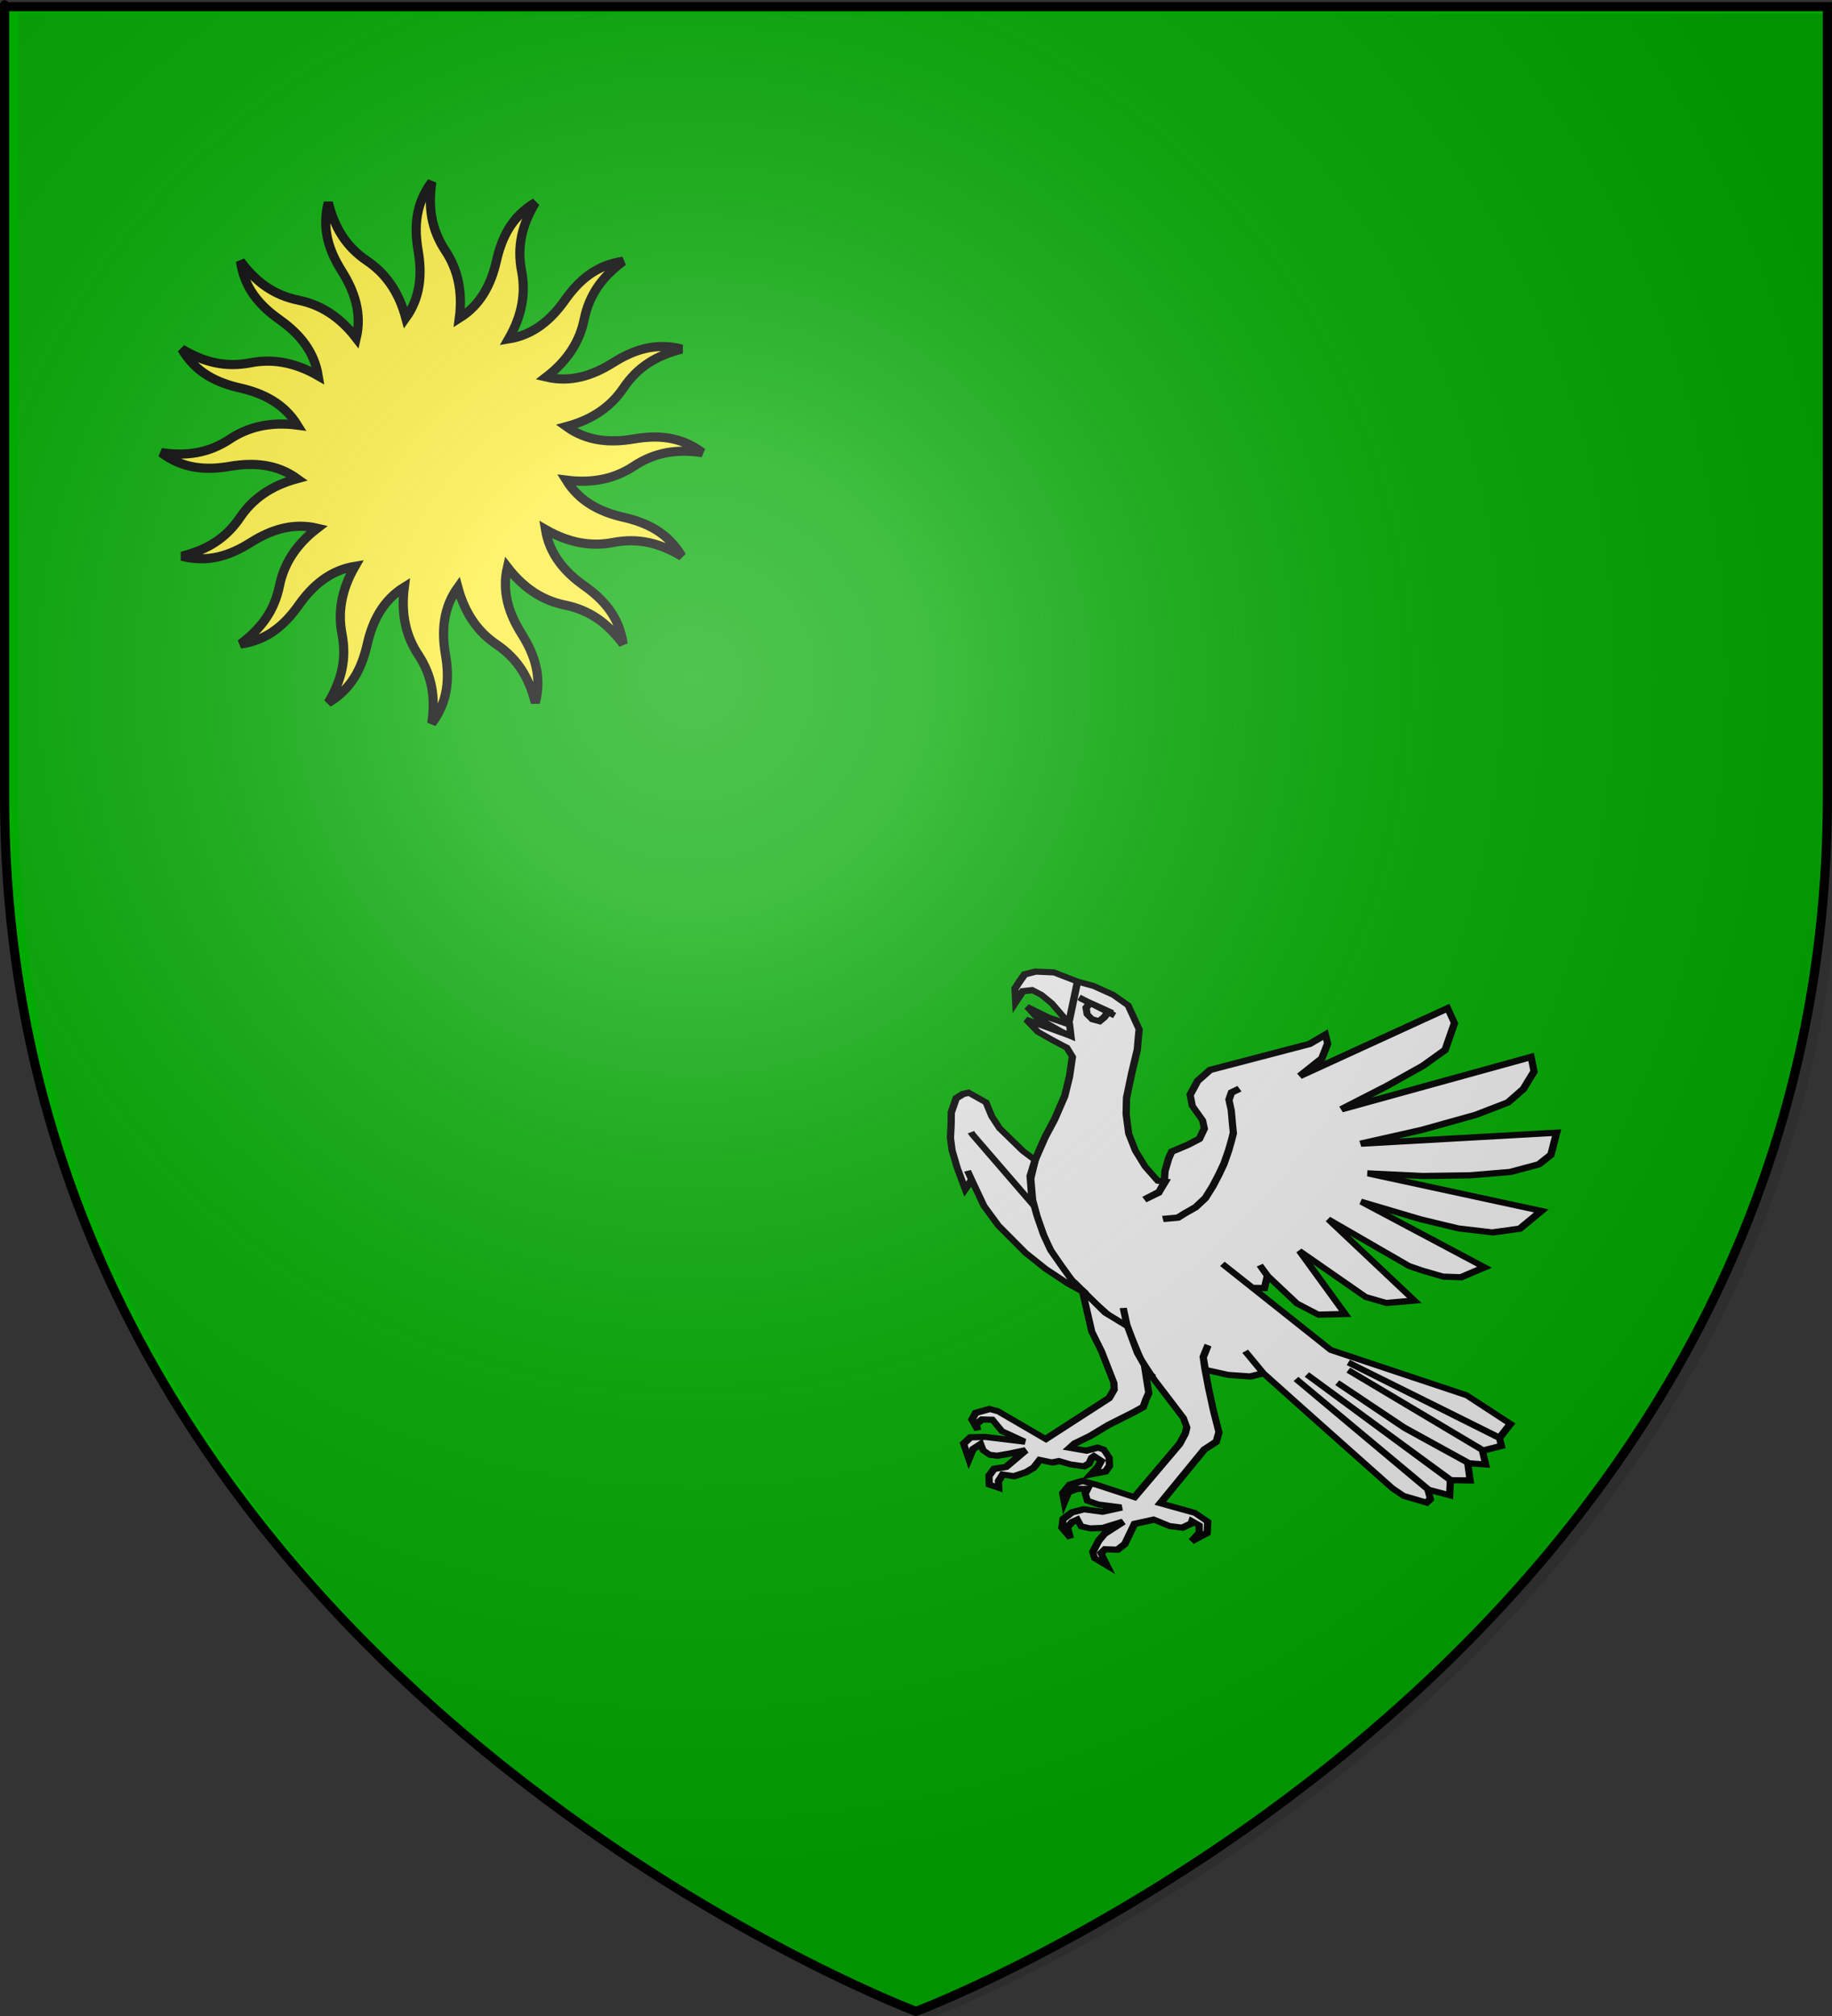 <?xml version="1.0" encoding="UTF-8" standalone="no"?>
<svg
   xmlns:dc="http://purl.org/dc/elements/1.1/"
   xmlns:cc="http://web.resource.org/cc/"
   xmlns:rdf="http://www.w3.org/1999/02/22-rdf-syntax-ns#"
   xmlns:svg="http://www.w3.org/2000/svg"
   xmlns="http://www.w3.org/2000/svg"
   xmlns:xlink="http://www.w3.org/1999/xlink"
   xmlns:sodipodi="http://sodipodi.sourceforge.net/DTD/sodipodi-0.dtd"
   xmlns:inkscape="http://www.inkscape.org/namespaces/inkscape"
   height="660"
   width="600"
   version="1.0"
   id="svg2"
   sodipodi:version="0.32"
   inkscape:version="0.45.1"
   sodipodi:docname="Blason de la ville de  Cantin (59) Nord-France.svg"
   sodipodi:docbase="H:\WIKIPEDIA\Blason SVG faits\Blason du Nord\C"
   inkscape:export-filename="/Users/olivier/Desktop/Blason Rouge/Blason_Vide_3D.png"
   inkscape:export-xdpi="144"
   inkscape:export-ydpi="144"
   inkscape:output_extension="org.inkscape.output.svg.inkscape">
  <rect width="100%" height="100%" fill="#333333" stroke="none"/>
  <sodipodi:namedview
     inkscape:window-height="968"
     inkscape:window-width="1278"
     inkscape:pageshadow="2"
     inkscape:pageopacity="0.0"
     guidetolerance="10.0"
     gridtolerance="10.0"
     objecttolerance="10.0"
     borderopacity="1.0"
     bordercolor="#666666"
     pagecolor="#ffffff"
     id="base"
     showgrid="false"
     height="660px"
     inkscape:zoom="0.44547727"
     inkscape:cx="865.77073"
     inkscape:cy="38.735262"
     inkscape:window-x="0"
     inkscape:window-y="22"
     inkscape:current-layer="layer2" />
  <desc
     id="desc4">Flag of Canton of Valais (Wallis)</desc>
  <defs
     id="defs6">
    <linearGradient
       id="linearGradient2893">
      <stop
         style="stop-color:white;stop-opacity:0.314;"
         offset="0"
         id="stop2895" />
      <stop
         id="stop2897"
         offset="0.19"
         style="stop-color:white;stop-opacity:0.251;" />
      <stop
         style="stop-color:#6b6b6b;stop-opacity:0.125;"
         offset="0.6"
         id="stop2901" />
      <stop
         style="stop-color:black;stop-opacity:0.125;"
         offset="1"
         id="stop2899" />
    </linearGradient>
    <linearGradient
       id="linearGradient2885">
      <stop
         id="stop2887"
         offset="0"
         style="stop-color:white;stop-opacity:1;" />
      <stop
         style="stop-color:white;stop-opacity:1;"
         offset="0.229"
         id="stop2891" />
      <stop
         id="stop2889"
         offset="1"
         style="stop-color:black;stop-opacity:1;" />
    </linearGradient>
    <linearGradient
       id="linearGradient2955">
      <stop
         id="stop2867"
         offset="0"
         style="stop-color:#fd0000;stop-opacity:1;" />
      <stop
         style="stop-color:#e77275;stop-opacity:0.659;"
         offset="0.5"
         id="stop2873" />
      <stop
         style="stop-color:black;stop-opacity:0.323;"
         offset="1"
         id="stop2959" />
    </linearGradient>
    <radialGradient
       inkscape:collect="always"
       xlink:href="#linearGradient2955"
       id="radialGradient2961"
       cx="225.524"
       cy="218.901"
       fx="225.524"
       fy="218.901"
       r="300"
       gradientTransform="matrix(-4.167939e-4,2.183,-1.884,-3.599562e-4,615.597,-289.121)"
       gradientUnits="userSpaceOnUse" />
    <polygon
       id="star"
       transform="scale(53,53)"
       points="0,-1 0.588,0.809 -0.951,-0.309 0.951,-0.309 -0.588,0.809 0,-1 " />
    <clipPath
       id="clip">
      <path
         d="M 0,-200 L 0,600 L 300,600 L 300,-200 L 0,-200 z "
         id="path10" />
    </clipPath>
    <radialGradient
       inkscape:collect="always"
       xlink:href="#linearGradient2955"
       id="radialGradient1911"
       gradientUnits="userSpaceOnUse"
       gradientTransform="matrix(-4.167939e-4,2.183,-1.884,-3.599562e-4,615.597,-289.121)"
       cx="225.524"
       cy="218.901"
       fx="225.524"
       fy="218.901"
       r="300" />
    <radialGradient
       inkscape:collect="always"
       xlink:href="#linearGradient2955"
       id="radialGradient2865"
       gradientUnits="userSpaceOnUse"
       gradientTransform="matrix(0,1.749,-1.593,-1.049767e-7,551.788,-191.29)"
       cx="225.524"
       cy="218.901"
       fx="225.524"
       fy="218.901"
       r="300" />
    <radialGradient
       inkscape:collect="always"
       xlink:href="#linearGradient2955"
       id="radialGradient2871"
       gradientUnits="userSpaceOnUse"
       gradientTransform="matrix(0,1.386,-1.323,-5.741131e-8,-158.082,-109.541)"
       cx="225.524"
       cy="218.901"
       fx="225.524"
       fy="218.901"
       r="300" />
    <radialGradient
       inkscape:collect="always"
       xlink:href="#linearGradient2893"
       id="radialGradient3163"
       gradientUnits="userSpaceOnUse"
       gradientTransform="matrix(1.353,0,0,1.349,-73.14,-83.502)"
       cx="221.445"
       cy="226.331"
       fx="221.445"
       fy="226.331"
       r="300" />
  </defs>
  <g
     inkscape:groupmode="layer"
     id="layer3"
     inkscape:label="Fond écu"
     style="display:inline">
    <path
       id="path2855"
       style="fill:#00aa00;fill-opacity:1;fill-rule:evenodd;stroke:none;stroke-width:1px;stroke-linecap:butt;stroke-linejoin:miter;stroke-opacity:1"
       d="M 300,658.5 C 300,658.5 598.5,546.18 598.5,260.728 C 598.5,-24.723 598.5,2.176 598.5,2.176 L 1.5,2.176 L 1.5,260.728 C 1.5,546.18 300,658.5 300,658.5 z "
       sodipodi:nodetypes="cccccc" />
    <g
       inkscape:label="aigle volant"
       id="g4574"
       transform="matrix(0.571,0.195,-0.163,0.468,327.991,269.466)"
       style="fill:#ececec">
      <path
         id="path2162"
         d="M 143.838,190.194 L 134.976,184.058 L 127.137,176.219 L 120.66,167.016 L 115.889,155.427 L 113.162,145.202 L 111.458,129.182 L 110.094,112.821 L 107.367,99.528 L 97.483,86.916 L 87.939,83.508 L 76.35,82.145 L 67.488,82.826 L 53.513,82.145 L 43.969,85.553 L 38.857,89.643 L 37.493,95.438 L 36.471,100.55 L 39.198,108.731 L 40.902,100.55 L 45.674,97.824 L 51.127,98.846 L 57.944,101.914 L 69.874,110.435 L 72.601,118.275 L 47.719,117.593 L 55.899,122.706 L 64.761,124.751 L 73.623,126.455 L 78.054,130.886 L 80.099,143.838 L 81.122,157.131 L 80.099,173.833 L 78.395,187.126 L 77.373,203.146 L 78.395,215.757 L 83.508,229.732 L 89.302,240.298 L 99.187,254.273 L 113.162,267.907 L 130.545,278.473 L 145.883,286.313 L 154.745,288.699 L 148.951,277.11 L 154.745,288.699 L 167.016,305.401 L 177.582,315.285 L 190.194,325.511 L 199.397,333.009 L 202.805,338.122 L 203.146,342.212 L 202.123,350.052 L 188.489,392.999 L 166.675,393.34 L 158.836,394.021 L 153.041,399.134 L 150.996,405.951 L 153.382,411.064 L 153.723,403.906 L 157.472,400.156 L 162.926,397.771 L 162.585,401.179 L 164.971,405.269 L 171.447,405.269 L 183.718,402.202 L 174.515,409.019 L 164.63,411.405 L 159.176,415.836 L 155.768,421.971 L 156.79,427.765 L 162.926,432.196 L 159.517,426.061 L 160.881,421.971 L 163.267,419.244 L 166.334,422.653 L 171.447,421.971 L 177.923,418.903 L 187.126,410.723 L 179.627,422.312 L 177.923,427.765 L 176.901,436.286 L 178.946,439.695 L 186.785,441.74 L 181.332,435.264 L 182.695,431.855 L 189.171,429.469 L 191.898,424.357 L 193.261,409.7 L 202.464,402.883 L 211.667,403.565 L 218.484,401.861 L 222.233,397.43 L 222.233,395.725 L 226.664,396.748 L 228.028,401.52 L 225.642,408.337 L 232.118,399.816 L 230.414,392.658 L 222.233,389.931 L 202.805,391.294 L 215.757,348.347 L 220.529,340.849 L 220.188,334.373 L 213.371,321.761 L 206.895,308.809 L 201.442,297.22 L 198.715,290.744 L 199.056,282.223 L 198.715,290.744 L 202.123,298.243 L 214.735,296.538 L 226.324,292.789 L 232.459,288.017 L 219.166,278.133 L 232.459,288.017 L 254.273,299.265 L 319.034,332.328 L 326.192,334.714 L 332.328,334.373 L 339.145,334.032 L 340.508,330.964 L 337.44,325.511 L 250.183,284.609 L 338.122,325.511 L 349.711,324.488 L 347.325,314.603 L 254.955,279.496 L 347.325,314.944 L 357.55,310.854 L 353.119,300.288 L 314.603,292.107 L 271.997,278.133 L 314.263,291.767 L 354.142,300.288 L 362.663,297.561 L 358.232,289.04 L 275.406,267.907 L 358.914,289.381 L 367.435,282.564 L 365.049,278.133 L 274.042,263.135 L 365.049,277.792 L 368.117,266.885 L 340.508,258.363 L 262.794,259.045 L 191.898,228.369 L 211.667,236.89 L 217.802,234.504 L 217.121,226.324 L 211.326,221.211 L 217.462,226.324 L 237.231,237.231 L 250.183,239.617 L 263.817,233.481 L 229.05,203.828 L 271.316,218.484 L 282.905,217.802 L 296.879,210.304 L 238.253,177.923 L 288.017,189.853 L 295.857,189.853 L 307.446,189.171 L 316.649,185.763 L 326.874,174.515 L 251.887,159.858 L 285.631,158.154 L 306.764,155.768 L 324.829,150.996 L 338.122,142.816 L 345.962,127.137 L 250.183,140.771 L 279.155,130.545 L 303.355,119.979 L 323.125,109.412 L 336.418,98.505 L 340.849,89.984 L 339.826,74.987 L 241.321,123.728 L 269.952,102.255 L 295.175,81.122 L 309.491,66.466 L 314.944,54.877 L 317.33,41.584 L 313.24,33.062 L 225.301,106.345 L 244.389,82.145 L 259.386,61.694 L 267.907,47.037 L 267.907,28.29 L 261.772,20.451 L 198.033,94.415 L 206.214,78.736 L 206.554,68.17 L 203.828,63.057 L 197.351,72.26 L 150.996,109.753 L 146.565,119.297 L 145.202,129.523 L 148.269,135.999 L 156.109,142.816 L 158.495,147.588 L 157.813,155.086 L 153.041,161.221 L 145.883,169.061 L 145.542,173.833 L 145.883,182.354 L 147.588,189.853 L 146.565,197.351 L 140.43,204.85 L 146.565,197.011 L 147.928,189.171 L 143.838,190.194 z "
         style="fill:#ececec;fill-rule:evenodd;stroke:#000000;stroke-width:4;stroke-linecap:butt;stroke-linejoin:miter;stroke-miterlimit:4;stroke-dasharray:none;stroke-opacity:1" />
      <path
         id="path2164"
         d="M 68.17,117.593 L 53.172,114.184 L 46.015,109.412 L 58.967,111.458 L 70.897,111.458 L 73.623,118.275 L 68.17,117.593 z "
         style="fill:#ececec;fill-rule:evenodd;stroke:#000000;stroke-width:4;stroke-linecap:butt;stroke-linejoin:miter;stroke-miterlimit:4;stroke-dasharray:none;stroke-opacity:1" />
      <path
         id="path2166"
         d="M 67.147,81.804 L 70.215,110.776 L 67.147,81.804 z "
         style="fill:#ececec;fill-rule:evenodd;stroke:#000000;stroke-width:4;stroke-linecap:butt;stroke-linejoin:miter;stroke-miterlimit:4;stroke-dasharray:none;stroke-opacity:1" />
      <path
         id="path2172"
         d="M 92.37,96.119 L 70.897,92.37 L 77.373,93.733 L 76.35,97.483 L 78.054,101.232 L 81.463,103.277 L 85.553,102.936 L 87.257,99.528 L 88.621,94.756 L 71.578,92.711"
         style="fill:#ececec;fill-rule:evenodd;stroke:#000000;stroke-width:4;stroke-linecap:butt;stroke-linejoin:miter;stroke-miterlimit:4;stroke-dasharray:none;stroke-opacity:1" />
      <path
         id="path2174"
         d="M 169.402,115.207 L 165.993,119.297 L 165.993,124.41 L 169.061,130.545 L 172.47,139.748 L 174.174,144.179 L 174.515,148.951 L 174.855,156.109 L 174.855,165.312 L 174.174,173.151 L 173.151,181.672 L 171.447,190.875 L 168.038,198.715 L 163.607,204.85 L 160.881,208.94 L 153.382,213.03"
         style="fill:#ececec;fill-rule:evenodd;stroke:#000000;stroke-width:4;stroke-linecap:butt;stroke-linejoin:miter;stroke-miterlimit:4;stroke-dasharray:none;stroke-opacity:1" />
      <path
         id="path2176"
         d="M 124.069,274.383 L 127.477,276.088 L 116.229,273.702 L 102.255,269.271 L 88.962,263.476 L 70.215,252.228 L 59.308,243.025 L 48.401,229.391 L 44.651,224.619 L 48.401,229.391 L 46.696,236.549 L 38.857,224.96 L 33.062,215.076 L 29.995,207.577 L 27.95,199.056 L 25.905,191.557 L 25.905,181.672 L 28.631,177.582 L 31.358,175.537 L 41.924,177.923 L 47.378,185.422 L 53.513,191.216 L 69.533,200.419 L 77.373,203.487 L 77.714,214.735 L 82.145,227.005 L 88.28,237.912 L 95.097,248.479 L 101.573,256.659 L 110.435,264.499 L 120.32,273.02 L 129.182,278.133 L 128.841,278.133"
         style="fill:#ececec;fill-rule:evenodd;stroke:#000000;stroke-width:4;stroke-linecap:butt;stroke-linejoin:miter;stroke-miterlimit:4;stroke-dasharray:none;stroke-opacity:1" />
      <path
         id="path2178"
         d="M 85.212,232.459 L 40.561,200.76 L 39.538,199.737"
         style="fill:#ececec;fill-rule:evenodd;stroke:#000000;stroke-width:4;stroke-linecap:butt;stroke-linejoin:miter;stroke-miterlimit:4;stroke-dasharray:none;stroke-opacity:1" />
      <path
         id="path2180"
         d="M 169.743,307.786 L 174.515,318.694 L 177.241,324.829 L 176.901,329.601 L 176.901,334.714 L 173.151,339.826 L 162.244,353.46 L 154.745,364.367 L 148.269,372.207 L 146.565,375.956 L 155.427,374.252 L 160.881,369.821 L 164.289,369.821 L 168.379,373.57 L 170.084,378.683 L 169.061,383.114 L 162.244,387.886 L 164.289,382.092 L 164.971,377.32 L 160.54,375.956 L 159.517,377.66 L 159.176,381.751 L 157.131,384.477 L 149.973,386.182 L 143.497,386.523 L 140.089,388.908 L 133.272,389.931 L 131.568,396.066 L 128.5,400.497 L 123.046,405.61 L 116.911,406.973 L 115.889,412.086 L 117.252,416.176 L 111.798,416.176 L 110.094,410.723 L 111.458,405.269 L 117.252,401.52 L 124.41,386.863 L 116.911,392.317 L 110.776,396.407 L 106.686,397.43 L 102.595,396.066 L 100.21,392.658 L 97.142,397.43 L 96.801,404.588 L 91.347,396.066 L 93.733,390.613 L 101.232,387.204 L 122.365,381.751 L 108.731,380.046 L 101.914,374.934 L 96.46,376.979 L 94.415,381.069 L 96.119,384.477 L 91.347,379.365 L 92.029,374.252 L 98.505,368.798 L 103.277,368.458 L 132.59,375.615 L 157.813,336.418 L 158.836,329.942 L 157.472,325.851 L 145.542,308.809 L 137.021,298.584 L 124.751,274.724 L 124.751,274.724 L 140.43,283.927 L 154.405,287.676 L 164.289,302.333 L 173.833,312.558 L 176.901,313.922"
         style="fill:#ececec;fill-rule:evenodd;stroke:#000000;stroke-width:4;stroke-linecap:butt;stroke-linejoin:miter;stroke-miterlimit:4;stroke-dasharray:none;stroke-opacity:1" />
    </g>
    <g
       id="g4627"
       inkscape:label="Calque 1"
       transform="translate(48.604,55.827)">
      <path
         id="path5461"
         d="M 92.817,3.744 C 87.45,10.907 87.005,18.458 88.346,26.294 C 89.676,34.066 89.081,41.611 84.304,48.253 C 81.933,39.453 77.489,33.551 71.659,29.611 C 64.699,24.907 60.999,18.747 58.91,10.495 C 56.692,19.168 59.158,26.305 63.396,33.031 C 67.597,39.699 69.942,46.897 68.075,54.857 C 62.518,47.637 56.149,43.887 49.256,42.478 C 41.026,40.796 35.242,36.524 30.155,29.7 C 31.425,38.561 36.444,44.208 42.933,48.801 C 49.37,53.356 54.29,59.115 55.608,67.191 C 47.708,62.644 40.396,61.605 33.487,62.941 C 25.239,64.536 18.262,62.812 10.951,58.455 C 15.515,66.155 22.313,69.443 30.066,71.203 C 37.753,72.948 44.489,76.394 48.797,83.345 C 39.765,82.171 32.618,84.014 26.75,87.891 C 19.741,92.521 12.621,93.59 4.199,92.362 C 11.362,97.73 18.913,98.175 26.75,96.834 C 34.521,95.504 42.067,96.099 48.708,100.876 C 39.908,103.247 34.006,107.691 30.066,113.521 C 25.363,120.481 19.202,124.181 10.951,126.27 C 19.623,128.487 26.76,126.021 33.487,121.783 C 40.154,117.582 47.353,115.237 55.312,117.104 C 48.092,122.662 44.342,129.031 42.933,135.924 C 41.251,144.154 36.979,149.937 30.155,155.024 C 39.016,153.754 44.663,148.736 49.256,142.246 C 53.811,135.81 59.571,130.889 67.646,129.572 C 63.1,137.471 62.06,144.784 63.396,151.693 C 64.992,159.94 63.268,166.917 58.91,174.229 C 66.61,169.665 69.899,162.867 71.659,155.113 C 73.405,147.42 76.853,140.675 83.815,136.368 C 82.637,145.407 84.467,152.573 88.346,158.445 C 92.976,165.454 94.045,172.558 92.817,180.981 C 98.185,173.817 98.63,166.282 97.289,158.445 C 95.959,150.673 96.568,143.114 101.346,136.472 C 103.718,145.266 108.148,151.189 113.976,155.128 C 120.936,159.832 124.636,165.978 126.725,174.229 C 128.942,165.557 126.477,158.435 122.239,151.708 C 118.035,145.036 115.701,137.819 117.574,129.853 C 123.131,137.073 129.486,140.837 136.379,142.246 C 144.609,143.928 150.393,148.201 155.48,155.024 C 154.21,146.164 149.191,140.517 142.702,135.924 C 136.265,131.369 131.359,125.595 130.042,117.519 C 137.937,122.061 145.242,123.119 152.148,121.783 C 160.395,120.188 167.373,121.912 174.684,126.27 C 170.12,118.57 163.322,115.281 155.569,113.521 C 147.882,111.776 141.16,108.317 136.853,101.365 C 145.878,102.535 153.035,100.709 158.9,96.834 C 165.909,92.204 173.014,91.134 181.436,92.362 C 174.273,86.995 166.737,86.549 158.9,87.891 C 151.128,89.221 143.569,88.612 136.927,83.833 C 145.722,81.462 151.645,77.031 155.583,71.203 C 160.287,64.244 166.433,60.543 174.684,58.455 C 166.012,56.237 158.89,58.703 152.163,62.941 C 145.492,67.144 138.274,69.479 130.308,67.605 C 137.529,62.048 141.293,55.693 142.702,48.801 C 144.384,40.571 148.656,34.787 155.48,29.7 C 146.619,30.97 140.972,35.988 136.379,42.478 C 131.824,48.915 126.05,53.821 117.974,55.138 C 122.516,47.242 123.574,39.937 122.239,33.031 C 120.643,24.784 122.367,17.807 126.725,10.495 C 119.025,15.06 115.736,21.858 113.976,29.611 C 112.233,37.294 108.78,44.019 101.835,48.327 C 103.005,39.302 101.164,32.16 97.289,26.294 C 92.659,19.285 91.59,12.166 92.817,3.744 z "
         style="color:#000000;fill:#fcef3c;fill-opacity:1;fill-rule:nonzero;stroke:#000000;stroke-width:3;stroke-linecap:butt;stroke-linejoin:miter;marker:none;marker-start:none;marker-mid:none;marker-end:none;stroke-miterlimit:4;stroke-dasharray:none;stroke-dashoffset:0;stroke-opacity:1;visibility:visible;display:inline;overflow:visible" />
    </g>
  </g>
  <g
     inkscape:groupmode="layer"
     id="layer4"
     inkscape:label="Meubles" />
  <g
     inkscape:groupmode="layer"
     id="layer2"
     inkscape:label="Reflet final">
    <path
       sodipodi:nodetypes="cccccc"
       d="M 304.49,660.745 C 304.49,660.745 602.99,548.424 602.99,262.973 C 602.99,-22.479 602.99,4.421 602.99,4.421 L 5.99,4.421 L 5.99,262.973 C 5.99,548.424 304.49,660.745 304.49,660.745 z "
       style="opacity:1;fill:url(#radialGradient3163);fill-opacity:1;fill-rule:evenodd;stroke:none;stroke-width:1px;stroke-linecap:butt;stroke-linejoin:miter;stroke-opacity:1"
       id="path2875"
       inkscape:export-xdpi="144"
       inkscape:export-ydpi="144" />
  </g>
  <g
     inkscape:groupmode="layer"
     id="layer1"
     inkscape:label="Contour final"
     sodipodi:insensitive="true">
    <path
       sodipodi:nodetypes="cccccc"
       d="M 300,658.5 C 300,658.5 1.5,546.18 1.5,260.728 C 1.5,-24.723 1.5,2.176 1.5,2.176 L 598.5,2.176 L 598.5,260.728 C 598.5,546.18 300,658.5 300,658.5 z "
       style="opacity:1;fill:none;fill-opacity:1;fill-rule:evenodd;stroke:#000000;stroke-width:3;stroke-linecap:butt;stroke-linejoin:miter;stroke-miterlimit:4;stroke-dasharray:none;stroke-opacity:1"
       id="path1411"
       inkscape:export-xdpi="144"
       inkscape:export-ydpi="144" />
  </g>
</svg>
